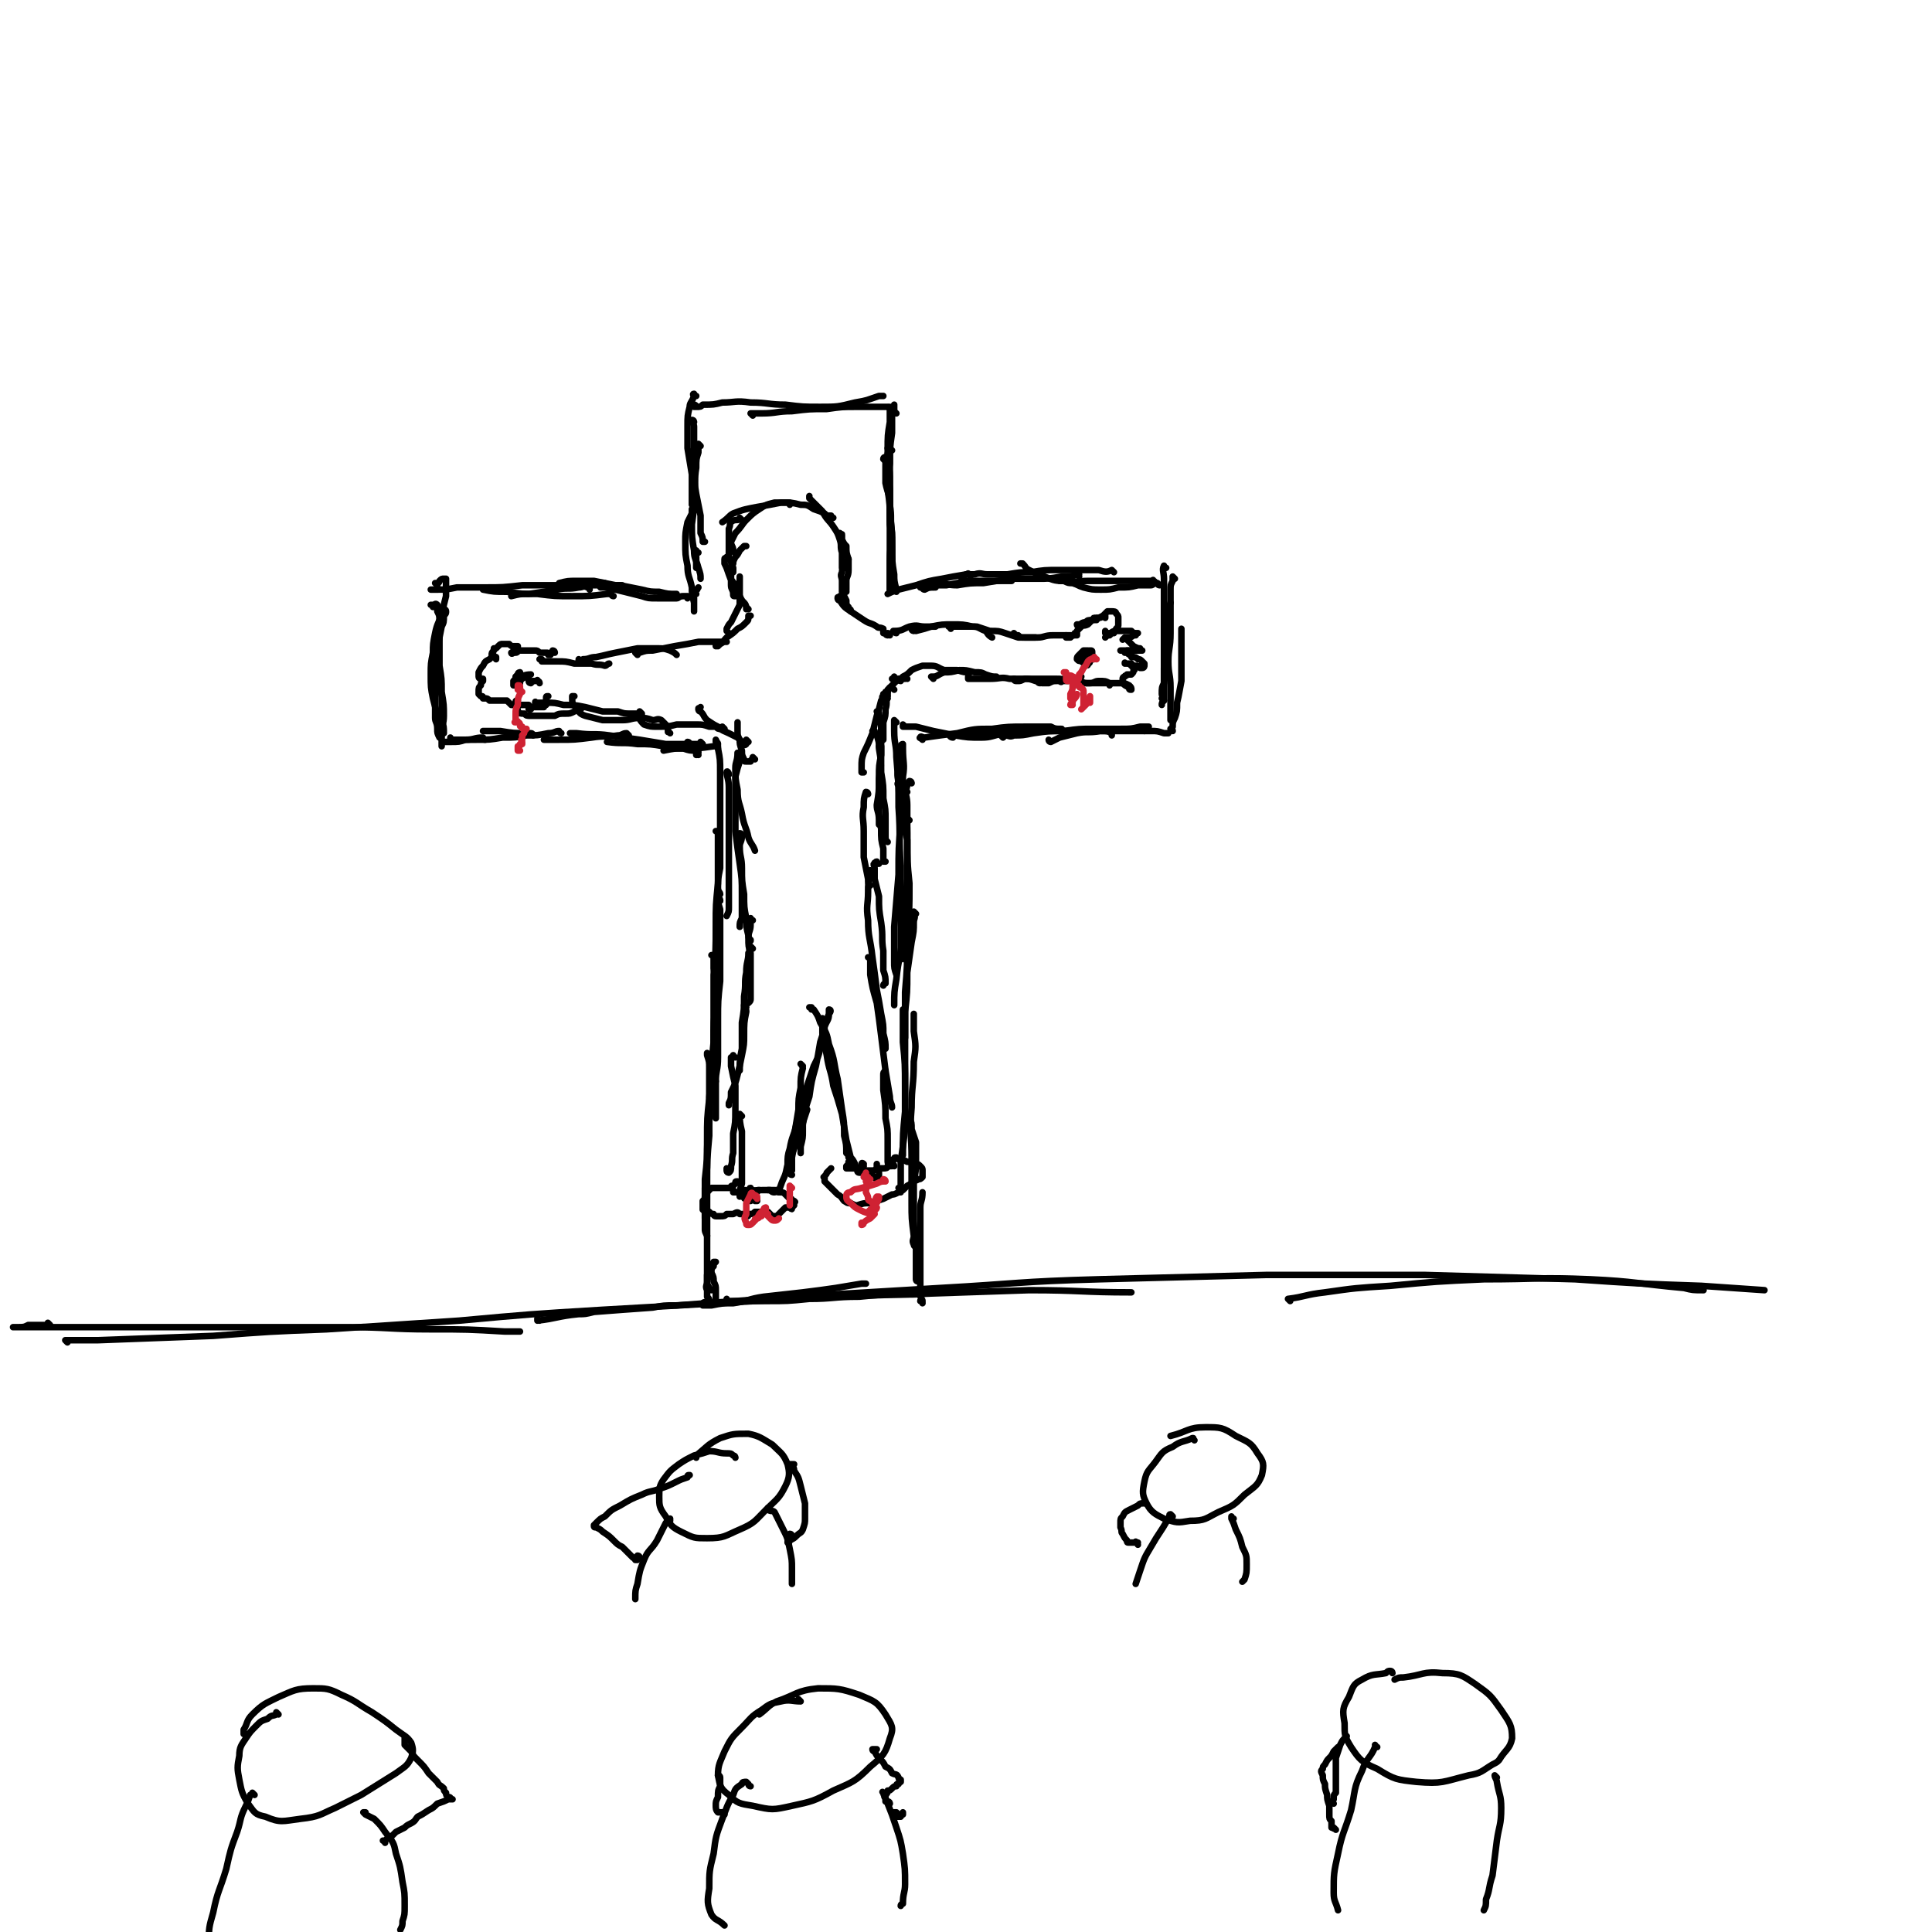 <svg viewBox='0 0 888 888' version='1.1' xmlns='http://www.w3.org/2000/svg' xmlns:xlink='http://www.w3.org/1999/xlink'><g fill='none' stroke='#000000' stroke-width='3' stroke-linecap='round' stroke-linejoin='round'><path d='M330,342c0,-1 -1,-1 -1,-1 0,-1 0,-1 0,-1 0,0 0,0 0,0 1,2 1,2 1,4 1,5 1,5 1,11 0,7 0,7 0,15 0,8 0,8 0,16 0,6 0,6 0,13 -1,5 -1,5 -1,9 0,2 1,2 1,3 '/><path d='M335,356c0,-1 -1,-2 -1,-1 0,2 1,3 1,7 0,9 0,9 0,19 0,9 0,9 0,19 0,9 0,9 0,17 0,2 0,2 -1,4 '/><path d='M331,414c0,0 -1,-1 -1,-1 0,2 0,3 0,5 1,11 0,11 0,22 0,8 0,8 0,16 '/><path d='M330,383c0,0 0,-1 -1,-1 0,0 1,0 1,0 0,5 0,5 0,9 0,7 0,7 0,15 -1,10 -1,10 -1,19 0,12 0,12 -1,23 0,10 0,10 0,20 0,8 0,8 0,16 0,6 0,6 0,11 0,1 0,1 1,2 '/><path d='M331,414c0,-1 -1,-2 -1,-1 0,1 0,2 1,5 0,7 0,7 0,14 0,10 0,10 0,19 -1,9 -1,9 -1,18 0,9 0,9 0,17 0,6 -1,6 -1,11 0,2 0,2 0,4 0,5 0,5 0,10 0,1 0,1 0,3 '/><path d='M328,440c0,0 0,-1 -1,-1 0,0 1,0 1,0 0,3 0,3 0,6 1,7 1,7 1,15 -1,10 -1,10 -1,19 -1,10 -1,10 -1,20 -1,9 -1,9 -1,18 -1,8 -1,8 -1,16 0,6 0,6 -1,13 0,4 0,4 0,9 0,2 0,2 0,5 '/><path d='M326,485c-1,0 -1,-1 -1,-1 0,0 0,0 0,0 0,0 0,0 0,1 1,3 1,3 1,6 0,7 0,7 0,14 -1,9 -1,9 -1,19 0,9 0,9 -1,18 0,7 0,7 0,13 0,5 0,5 0,10 0,1 0,1 1,3 0,0 0,0 0,0 '/><path d='M328,500c0,0 -1,-1 -1,-1 0,0 0,0 0,0 0,1 0,0 0,1 -1,3 -1,3 -1,6 0,8 0,8 0,16 -1,11 -1,11 -1,22 0,11 0,11 0,22 0,7 0,7 0,15 0,5 0,5 0,9 1,2 1,2 2,3 0,0 0,0 0,0 '/><path d='M424,599c0,-1 0,-1 -1,-1 0,-1 1,0 1,0 0,-1 -1,-1 -1,-3 0,-3 0,-3 0,-6 0,-5 0,-5 0,-10 0,-6 0,-6 0,-11 0,-7 0,-7 0,-13 0,-3 1,-3 1,-7 '/><path d='M422,589c0,0 -1,0 -1,-1 0,-1 0,-1 0,-3 0,-7 0,-7 0,-13 -1,-8 -1,-8 -1,-15 0,-7 0,-7 0,-14 1,-5 1,-5 1,-10 0,-4 0,-4 0,-8 -1,-3 -1,-3 -2,-6 0,-3 0,-3 -1,-5 '/><path d='M421,573c-1,0 -1,-1 -1,-1 -1,-2 0,-2 0,-4 -1,-8 -1,-8 -1,-15 0,-10 0,-10 0,-20 0,-12 -1,-12 0,-24 0,-10 1,-10 1,-21 1,-7 1,-7 0,-14 0,-4 0,-4 0,-8 '/><path d='M421,420c0,0 -1,-1 -1,-1 0,0 0,0 0,1 1,2 0,2 0,4 0,4 0,4 -1,9 -1,7 -1,7 -2,14 0,9 0,9 -1,18 0,11 0,11 0,22 0,12 0,12 0,24 -1,10 -1,10 -1,20 '/><path d='M414,547c0,0 0,-1 -1,-1 0,0 1,1 1,0 0,-5 0,-6 0,-12 1,-7 1,-7 2,-15 0,-10 0,-10 0,-19 0,-11 0,-11 -1,-21 0,-8 0,-8 0,-15 '/><path d='M418,377c0,0 -1,-1 -1,-1 0,0 0,0 0,0 0,0 0,0 -1,0 0,0 -1,-1 -1,-1 0,1 0,1 0,2 1,5 1,5 2,9 0,10 0,10 1,20 0,12 0,13 -1,25 0,13 0,13 -1,25 0,11 0,11 0,21 '/><path d='M419,360c0,0 0,-1 -1,-1 0,0 0,0 0,0 -1,1 -1,1 -1,2 -1,4 -1,4 -1,7 0,7 1,7 1,15 0,10 0,10 0,21 -1,12 -1,13 -2,25 -1,11 -2,11 -3,21 -1,6 -1,6 -1,12 '/><path d='M414,361c-1,0 -1,-1 -1,-1 -1,0 0,1 0,1 0,-4 -1,-4 0,-8 0,-4 0,-4 0,-8 1,-2 1,-3 2,-3 0,0 0,1 0,2 0,7 1,7 0,13 0,11 -1,11 -1,21 -1,12 -1,12 -1,24 -1,12 -1,12 -2,24 0,8 0,8 0,16 0,3 0,3 1,6 '/><path d='M412,332c0,0 -1,-1 -1,-1 0,0 0,0 0,0 0,1 0,1 0,1 0,2 0,2 0,4 0,6 1,6 1,12 1,12 1,12 1,23 1,14 0,14 1,27 0,11 0,11 0,23 0,8 0,8 0,17 0,1 0,1 0,3 '/><path d='M417,364c0,0 -1,-2 -1,-1 0,2 1,3 1,7 0,10 0,10 0,20 0,12 0,12 0,23 -1,10 -1,10 -1,20 0,4 0,4 0,8 '/><path d='M416,334c0,0 -1,-1 -1,-1 0,0 0,0 0,0 0,1 0,1 0,1 0,0 1,0 1,0 3,0 3,0 5,0 4,1 4,1 8,2 5,1 5,1 10,2 6,1 6,1 12,1 5,0 5,-1 11,-2 '/><path d='M424,340c-1,-1 -2,-1 -1,-1 0,-1 1,0 2,0 7,-1 7,-1 15,-2 8,-2 8,-2 16,-2 7,-1 8,-1 15,-1 6,0 6,0 12,0 2,1 2,1 5,1 '/><path d='M438,339c-1,0 -2,-1 -1,-1 0,0 0,0 1,0 3,0 3,0 7,-1 5,0 5,0 11,-1 7,0 7,0 14,0 8,0 8,0 16,0 7,0 7,0 13,0 4,0 4,-1 7,0 3,0 3,0 5,1 0,0 0,1 0,1 '/><path d='M461,339c0,0 0,-1 -1,-1 0,0 1,1 1,1 0,0 0,0 1,-1 2,0 2,1 4,0 4,0 4,0 9,-1 7,-1 7,-1 14,-1 7,-1 7,-1 14,-1 6,0 6,0 12,0 5,0 5,0 9,-1 2,0 2,0 4,0 0,0 0,0 0,0 -1,1 -1,1 -2,2 '/><path d='M483,341c0,0 -1,0 -1,-1 0,0 0,1 1,1 2,-1 2,-1 4,-2 4,-1 4,-1 8,-2 5,-1 5,0 11,-1 6,0 6,0 13,0 5,0 5,0 10,0 3,0 3,0 6,1 1,0 1,0 2,0 0,0 0,0 0,0 '/><path d='M539,336c0,0 -1,-1 -1,-1 0,0 1,0 1,1 0,0 0,0 0,0 -1,0 -1,0 0,0 0,-1 -1,-1 0,-2 0,-2 0,-2 1,-4 1,-3 1,-3 1,-7 1,-4 1,-5 2,-10 0,-5 0,-5 0,-11 0,-6 0,-6 0,-13 '/><path d='M540,266c0,0 -1,-1 -1,-1 0,0 0,1 0,2 -1,2 -1,2 -1,4 0,4 0,4 0,9 0,5 0,5 0,11 0,7 -1,7 -1,13 0,6 1,6 1,12 0,5 0,5 0,10 0,3 0,3 0,5 '/><path d='M535,322c0,0 -1,-1 -1,-1 0,0 0,0 0,0 1,-1 0,-1 0,-2 0,-3 0,-3 1,-5 0,-4 0,-4 0,-7 1,-5 1,-5 1,-10 0,-6 0,-6 1,-13 0,-4 0,-4 1,-7 '/><path d='M536,261c-1,0 -1,-1 -1,-1 -1,2 0,3 0,6 0,6 0,6 0,12 0,7 0,7 0,13 0,7 0,7 0,13 0,6 0,6 0,11 0,4 0,4 0,7 -1,1 -1,1 -1,2 '/><path d='M533,269c0,0 -1,-1 -1,-1 0,0 1,1 1,1 -1,0 -1,-1 -1,-1 -2,0 -2,1 -3,1 -3,0 -3,0 -6,0 -4,1 -4,1 -9,1 -4,1 -4,1 -8,1 -4,0 -4,0 -8,-1 -3,-1 -2,-1 -5,-2 -2,0 -2,0 -4,-1 -1,0 -1,0 -2,0 0,0 0,0 0,0 '/><path d='M531,268c0,-1 -1,-1 -1,-1 0,-1 0,0 -1,0 -1,0 -1,0 -3,0 -4,0 -4,0 -7,0 -4,0 -4,0 -8,0 -6,0 -6,0 -11,0 -5,0 -5,1 -10,0 -5,0 -5,0 -10,-2 -3,-1 -3,-1 -7,-3 -2,-1 -1,-1 -3,-3 -1,0 -1,0 -1,0 0,0 0,0 0,0 0,0 0,0 0,0 '/><path d='M512,263c0,0 -1,-1 -1,-1 0,0 0,0 0,0 -2,1 -3,1 -6,0 -4,0 -4,0 -8,0 -5,0 -5,0 -10,0 -7,0 -7,0 -13,1 -5,0 -5,0 -11,1 -4,0 -4,0 -9,0 -3,0 -3,-1 -6,0 -2,0 -2,0 -4,0 -1,1 -1,1 -2,1 0,1 0,1 0,1 '/><path d='M496,265c0,0 -1,-1 -1,-1 0,0 1,0 1,0 -4,1 -4,1 -8,1 -6,1 -6,1 -11,1 -6,0 -6,0 -12,0 -7,1 -7,1 -13,2 -6,0 -6,0 -12,1 -5,0 -5,-1 -9,-1 -3,0 -3,0 -6,0 -1,1 -1,1 -2,2 0,0 0,0 0,0 '/><path d='M465,267c0,0 -1,-1 -1,-1 0,0 1,1 1,1 -5,0 -5,0 -10,0 -5,0 -5,0 -10,0 -5,1 -5,1 -10,2 -3,0 -3,0 -7,0 -1,0 -1,0 -3,0 0,0 0,0 0,0 -1,0 -1,0 -1,0 0,1 -1,1 0,1 0,0 0,1 1,1 2,-1 2,-1 5,-1 '/><path d='M446,265c0,-1 0,-1 -1,-1 0,-1 0,0 -1,0 -6,1 -6,1 -11,2 -6,1 -6,1 -12,3 -4,1 -4,1 -8,2 -3,1 -3,1 -5,2 0,0 0,0 0,0 '/><path d='M409,207c0,0 0,0 -1,-1 0,0 1,1 1,1 -1,1 -1,1 -1,2 -1,3 -1,3 -1,5 0,4 0,4 0,8 1,5 2,5 2,10 1,6 0,6 1,13 0,6 -1,6 -1,13 0,4 0,4 0,9 0,2 0,2 0,4 '/><path d='M410,207c0,0 -1,-1 -1,-1 0,0 0,0 0,0 0,1 0,1 0,1 0,3 0,3 0,6 -1,6 -1,6 -1,12 1,7 1,7 1,14 1,7 1,7 1,13 0,6 0,6 0,11 0,3 1,3 1,6 '/><path d='M407,212c0,0 -1,-1 -1,-1 0,-1 1,-1 2,-1 0,0 0,-1 0,0 0,1 0,1 0,2 1,5 1,5 1,10 0,7 0,7 0,14 1,8 1,8 1,15 0,7 0,7 1,13 0,3 0,3 1,7 0,1 0,1 0,1 '/><path d='M412,190c0,0 -1,-1 -1,-1 0,0 0,1 0,1 0,-2 0,-2 0,-4 0,0 0,0 0,0 0,1 0,2 -1,4 0,5 0,5 0,9 -1,7 -1,7 -1,13 0,8 0,8 0,15 0,7 0,7 0,14 1,6 1,6 1,11 0,2 0,2 0,5 '/><path d='M410,188c-1,0 -1,-1 -1,-1 -1,0 0,1 0,1 0,0 0,0 0,0 0,3 0,3 0,6 -1,6 -1,6 -1,13 0,9 0,9 1,18 0,10 0,10 0,20 0,8 0,8 0,16 0,4 0,4 0,9 0,1 0,1 0,2 '/><path d='M320,187c0,0 0,-1 -1,-1 0,0 0,1 0,1 0,0 0,0 1,0 2,0 2,0 3,-1 5,0 5,0 9,-1 6,0 6,-1 13,0 8,0 8,1 16,1 8,1 8,1 16,1 8,0 8,0 16,-2 6,-1 5,-1 11,-3 1,0 1,0 2,0 '/><path d='M346,191c0,0 -1,-1 -1,-1 2,0 3,0 5,0 7,0 7,-1 14,-1 8,-1 8,-1 16,-1 7,-1 7,-1 14,-1 5,0 5,0 10,0 2,0 2,0 4,0 '/><path d='M320,182c-1,0 -1,-1 -1,-1 -1,0 0,1 0,1 -1,3 -2,3 -2,5 -1,4 -1,4 -1,9 0,5 0,5 0,10 1,6 1,6 2,12 0,6 0,6 0,12 0,1 0,1 0,2 '/><path d='M319,194c0,0 0,-1 -1,-1 0,1 1,2 1,3 0,4 0,4 0,8 0,5 -1,5 0,11 0,6 0,6 1,12 1,5 1,5 2,10 0,4 0,4 0,8 1,2 1,2 1,4 0,0 1,0 1,0 '/><path d='M322,205c0,0 -1,-1 -1,-1 0,0 0,0 0,1 0,1 0,1 0,3 -1,3 -1,3 -1,7 -1,6 0,6 -1,12 0,7 0,7 -1,14 0,6 0,6 1,12 0,4 1,4 2,8 1,3 1,3 1,5 '/><path d='M319,235c0,0 -1,-1 -1,-1 0,0 0,1 0,2 -1,2 -1,2 -2,4 -1,5 -1,5 -1,9 0,6 0,6 1,11 0,5 1,5 2,10 0,3 0,3 1,7 0,2 0,2 0,4 0,0 0,0 0,0 0,0 0,-1 0,-2 0,0 0,0 0,0 0,-2 0,-2 0,-4 '/><path d='M321,254c-1,0 -1,-1 -1,-1 -1,1 0,2 0,3 0,2 0,2 0,4 0,1 0,1 0,1 '/><path d='M320,273c0,0 -1,0 -1,-1 0,0 1,0 1,-1 1,0 0,0 1,-1 '/><path d='M316,275c0,-1 0,-1 -1,-1 0,0 1,0 1,0 -1,0 -1,0 -2,0 -2,0 -2,1 -3,1 -2,0 -2,0 -4,0 -2,0 -2,0 -5,0 -4,0 -4,0 -7,-1 -4,-1 -4,-1 -8,-2 -4,-1 -4,-1 -9,-2 -1,0 -1,0 -2,0 '/><path d='M311,274c0,0 -1,-1 -1,-1 0,0 1,0 1,0 -4,0 -4,0 -8,-1 -4,0 -4,0 -8,-1 -5,-1 -5,-1 -10,-2 -1,0 -1,0 -2,0 -5,-1 -5,-1 -10,-2 -4,0 -4,0 -8,0 -4,0 -4,0 -8,1 '/><path d='M287,270c0,0 -1,-1 -1,-1 -2,0 -2,0 -4,0 -5,0 -5,0 -10,0 -5,0 -5,0 -10,0 '/><path d='M282,274c-1,0 -1,-1 -1,-1 -1,0 -1,0 -2,0 -8,1 -8,1 -16,1 -8,0 -8,0 -16,-1 -7,0 -7,0 -14,-1 -6,0 -6,0 -11,-1 '/><path d='M279,269c0,0 -1,-1 -1,-1 0,0 0,0 -1,0 -4,1 -4,0 -9,1 -6,0 -6,0 -13,0 -8,0 -8,0 -15,0 -9,1 -9,1 -17,1 -7,0 -7,0 -13,0 -5,1 -5,1 -9,1 -2,0 -2,0 -3,0 '/><path d='M271,271c0,-1 0,-1 -1,-1 -2,-1 -2,0 -4,0 -5,1 -5,0 -10,1 -6,1 -6,1 -13,2 -4,0 -4,0 -8,1 '/><path d='M321,347c0,0 -1,0 -1,-1 0,0 0,1 0,1 1,0 0,0 1,-1 0,0 0,0 0,0 0,-1 0,-1 -1,-1 -3,0 -3,0 -6,-1 -4,0 -4,0 -9,-1 -6,-1 -6,-1 -12,-1 -7,-1 -7,0 -14,-1 '/><path d='M317,342c0,0 0,-1 -1,-1 0,0 0,1 -1,1 -1,1 -1,1 -3,1 '/><path d='M330,344c0,0 0,-1 -1,-1 -1,0 -1,0 -1,0 -7,1 -7,1 -14,1 -4,0 -4,0 -9,1 '/><path d='M323,342c0,0 0,0 -1,-1 0,0 0,1 -1,1 -3,0 -3,0 -6,0 -5,0 -5,0 -9,0 -6,-1 -6,-1 -12,-2 -7,-1 -7,-1 -14,-2 -7,-1 -7,0 -15,-1 -1,0 -1,0 -3,0 '/><path d='M289,338c0,0 -1,-1 -1,-1 -2,0 -2,1 -4,1 -6,1 -6,0 -12,1 -8,1 -8,1 -15,1 -3,0 -3,0 -7,0 '/><path d='M245,338c0,0 0,-1 -1,-1 0,0 -1,0 -1,0 -7,0 -7,0 -13,-1 -4,0 -4,0 -8,0 '/><path d='M258,337c-1,0 -1,-1 -1,-1 -2,0 -2,1 -5,1 -5,1 -5,1 -10,1 -5,1 -5,1 -11,1 -6,1 -6,1 -12,1 -4,0 -4,0 -8,0 -2,0 -2,0 -4,0 0,0 0,0 0,-1 '/><path d='M223,340c-1,0 -1,-1 -1,-1 -4,0 -4,1 -8,1 -3,1 -3,1 -7,1 -2,0 -2,0 -3,0 '/><path d='M201,269c0,0 -1,-1 -1,-1 0,0 0,0 1,0 1,0 1,-1 1,-1 1,-1 1,-1 2,-1 0,0 1,0 1,0 0,1 0,1 0,2 0,3 0,3 0,6 -1,4 -1,4 -2,8 -1,4 -2,4 -3,9 -1,5 -1,5 -1,9 -1,5 -1,5 -1,10 0,6 0,6 1,11 1,4 1,4 2,7 1,3 1,3 2,5 0,1 0,1 0,2 '/><path d='M199,279c0,0 0,-1 -1,-1 0,0 1,0 1,0 0,0 0,0 0,0 1,0 1,-1 2,0 0,1 0,1 0,3 1,2 1,2 1,5 0,5 0,5 0,9 0,6 0,6 0,11 1,6 1,6 1,12 1,6 1,6 1,11 0,4 -1,4 -1,7 0,3 0,3 0,5 0,1 0,1 0,2 '/><path d='M205,281c0,0 -1,-1 -1,-1 0,0 1,0 1,1 0,1 0,1 -1,2 0,3 0,3 -1,5 -1,5 -1,5 -2,10 0,6 0,6 -1,12 0,5 0,5 0,11 0,4 0,4 0,9 0,2 1,2 1,5 0,2 0,2 1,4 '/><path d='M201,309c0,0 -1,-1 -1,-1 0,0 0,0 1,0 0,1 0,1 1,1 0,2 0,3 0,5 1,5 1,5 1,9 0,4 0,4 0,8 1,3 1,3 1,6 '/><path d='M327,583c0,0 -1,-1 -1,-1 0,0 1,1 1,0 0,0 0,0 0,-1 1,0 1,0 1,0 1,-1 1,-1 1,-1 0,0 -1,0 -1,0 0,1 0,1 0,2 -1,1 -1,1 -1,3 1,2 1,2 1,4 1,2 1,2 1,4 0,1 0,1 0,3 0,1 0,1 0,2 0,1 -1,1 -1,1 0,0 0,0 0,0 0,0 0,0 0,0 '/><path d='M326,587c-1,0 -1,-1 -1,-1 0,0 0,0 0,0 0,2 0,2 0,3 0,2 -1,2 0,4 0,1 0,1 0,3 1,1 1,1 1,2 0,0 0,0 0,0 0,1 0,0 0,0 -1,0 -1,0 -1,0 -1,1 -1,0 -2,1 0,0 0,0 0,0 0,0 0,0 0,0 0,0 0,0 0,1 0,0 0,0 0,0 2,0 2,0 4,0 5,-1 5,-1 10,-1 7,-1 7,-2 14,-3 9,-1 9,-1 18,-2 8,-1 8,-1 15,-2 6,-1 6,-1 12,-2 1,0 1,0 2,0 '/><path d='M335,598c0,0 -1,0 -1,-1 0,0 0,1 1,1 1,0 1,0 3,0 7,0 7,0 14,0 10,0 10,0 20,-1 11,0 11,-1 23,-1 10,-1 10,-1 20,-1 7,0 7,0 15,-1 1,0 1,0 3,0 '/><path d='M23,609c0,0 0,0 -1,-1 0,0 0,1 0,1 -2,0 -2,0 -4,0 -2,0 -2,0 -5,0 -2,1 -2,1 -5,1 -1,0 -2,0 -2,0 0,0 1,0 3,0 8,0 8,0 15,0 22,0 22,0 44,0 25,0 25,0 50,0 20,0 20,0 41,0 20,0 20,1 39,1 17,0 17,0 34,1 3,0 3,0 7,0 '/><path d='M31,617c0,0 -1,-1 -1,-1 0,0 0,0 1,0 6,0 7,0 14,0 26,-1 26,-1 53,-2 26,-2 26,-2 52,-3 30,-2 30,-2 61,-4 33,-3 33,-3 66,-5 35,-2 35,-2 70,-4 33,-2 33,-2 67,-3 29,-1 29,-1 59,-2 24,0 24,1 47,1 '/><path d='M248,607c0,0 -1,-1 -1,-1 0,0 0,1 0,1 9,-1 9,-2 19,-3 3,0 3,0 7,-1 13,-1 13,-1 27,-2 5,-1 5,-1 11,-1 27,-2 27,-2 54,-4 33,-2 33,-2 67,-4 36,-2 36,-3 73,-4 38,-1 38,-1 77,-2 36,0 36,0 73,0 35,1 35,1 69,2 29,2 29,2 58,3 14,1 14,1 29,2 '/><path d='M593,598c0,0 -1,-1 -1,-1 0,0 0,0 0,0 8,-1 8,-2 17,-3 14,-2 14,-2 30,-3 21,-2 21,-2 43,-3 25,0 25,-1 49,0 21,1 21,2 43,4 4,1 4,1 9,1 '/><path d='M117,825c0,0 -1,-1 -1,-1 0,0 0,1 -1,1 -1,3 -1,3 -2,5 -3,6 -2,6 -4,12 -3,8 -3,8 -5,17 -3,10 -4,10 -6,20 -2,7 -2,7 -2,14 0,4 1,4 3,7 '/><path d='M168,834c0,0 -1,-1 -1,-1 0,0 0,0 1,0 0,1 0,1 0,1 2,1 2,1 4,2 3,3 3,3 5,6 4,5 4,5 5,10 2,6 2,6 3,13 1,5 1,5 1,11 0,4 0,4 -1,7 0,2 0,2 -1,4 '/><path d='M128,788c0,0 -1,-1 -1,-1 0,0 0,1 0,1 -2,1 -2,0 -4,2 -3,1 -3,1 -5,3 -3,3 -3,3 -5,6 -2,3 -3,4 -3,8 -1,5 -1,6 0,11 1,5 1,6 4,11 3,4 3,5 8,6 7,3 8,2 16,1 9,-1 9,-2 16,-5 6,-3 6,-3 12,-6 8,-5 8,-5 16,-10 4,-3 5,-3 7,-7 1,-3 1,-4 0,-7 -2,-3 -3,-3 -7,-6 -5,-4 -5,-4 -11,-8 -7,-4 -7,-5 -14,-8 -6,-3 -7,-3 -13,-3 -8,0 -9,1 -16,4 -6,3 -7,3 -12,8 -3,3 -2,4 -4,7 0,1 0,1 0,2 '/><path d='M345,821c-1,0 -1,-1 -1,-1 0,0 0,0 0,0 0,0 -1,-1 -1,-1 -1,0 -2,0 -2,1 -3,2 -3,2 -4,5 -3,5 -3,6 -5,11 -3,8 -3,8 -4,16 -2,8 -2,8 -2,16 -1,6 -1,7 1,12 2,3 3,2 6,5 '/><path d='M407,825c-1,-1 -2,-2 -1,-1 0,1 1,2 2,5 2,5 2,5 4,11 2,6 2,6 3,12 1,7 1,7 1,14 0,4 -1,4 -1,9 0,0 -1,0 -1,1 '/><path d='M368,782c0,0 -1,-1 -1,-1 0,0 1,1 1,1 -4,0 -5,-1 -9,0 -5,1 -5,1 -9,4 -5,3 -5,4 -9,8 -5,5 -5,5 -8,11 -2,5 -3,6 -3,11 1,5 1,6 5,9 4,4 5,4 11,5 9,2 9,2 18,0 9,-2 10,-2 19,-7 9,-4 10,-4 17,-11 6,-5 7,-6 9,-13 2,-5 1,-6 -2,-11 -4,-6 -5,-6 -12,-9 -9,-3 -10,-3 -19,-3 -10,1 -10,3 -19,6 -4,2 -4,3 -8,6 '/><path d='M633,803c0,0 -1,0 -1,-1 0,0 1,1 0,1 -2,5 -4,5 -6,11 -4,8 -3,9 -5,18 -3,10 -4,10 -6,20 -2,9 -2,9 -2,18 0,4 1,4 2,8 '/><path d='M688,817c0,0 -1,-1 -1,-1 0,1 1,2 1,3 1,6 2,6 2,12 0,8 -1,8 -2,15 -1,8 -1,8 -2,16 -2,6 -1,6 -3,11 0,3 0,3 -1,5 '/><path d='M640,769c0,0 0,-1 -1,-1 -1,0 -1,0 -2,1 -5,1 -6,0 -11,3 -4,2 -4,3 -6,8 -3,5 -3,6 -2,12 0,6 0,6 3,11 4,6 5,7 12,10 8,5 9,5 18,6 12,1 12,0 24,-3 6,-1 6,-2 11,-5 2,-1 2,-1 3,-2 3,-5 5,-5 6,-10 0,-6 -1,-7 -5,-13 -5,-7 -5,-7 -12,-12 -6,-4 -7,-5 -15,-5 -9,-1 -9,1 -18,2 -2,0 -2,0 -4,1 '/><path d='M308,699c0,0 -1,-1 -1,-1 0,0 1,1 1,1 0,0 0,-1 0,-1 -1,0 -1,1 -2,2 -2,4 -2,4 -4,8 -3,5 -4,4 -6,9 -2,5 -2,5 -3,11 -1,3 -1,3 -1,7 '/><path d='M354,694c0,0 -1,-1 -1,-1 0,0 0,1 0,1 2,1 2,0 3,1 2,4 2,4 4,8 2,4 2,4 3,9 1,5 1,5 1,9 0,3 0,3 0,6 0,0 0,0 0,1 '/><path d='M338,670c0,0 0,-1 -1,-1 -1,-1 -1,-1 -3,-1 -4,0 -4,-1 -8,-1 -3,1 -3,1 -7,2 -4,2 -4,2 -7,4 -4,3 -4,3 -7,7 -2,3 -2,4 -2,8 0,4 0,5 3,9 2,4 3,5 7,7 6,3 6,3 12,3 8,0 8,-1 15,-4 7,-3 7,-4 12,-9 5,-5 6,-5 9,-11 2,-4 2,-6 1,-10 -2,-5 -3,-5 -7,-9 -5,-3 -6,-4 -11,-5 -7,0 -7,0 -13,2 -6,3 -6,4 -11,8 0,1 0,1 0,1 '/><path d='M539,697c0,0 -1,-1 -1,-1 -1,0 0,1 -1,2 -4,7 -4,6 -8,13 -3,5 -3,5 -5,11 -1,3 -1,3 -2,6 '/><path d='M567,698c-1,0 -1,-1 -1,-1 0,0 0,1 0,1 0,0 0,-1 0,0 1,2 1,2 2,5 2,4 2,4 3,8 2,4 2,4 2,8 0,4 0,4 -1,7 0,0 0,0 -1,1 '/><path d='M549,662c0,0 -1,-1 -1,-1 0,0 1,0 0,0 -4,2 -5,1 -9,4 -5,2 -5,3 -8,7 -3,4 -4,4 -5,9 -1,5 -1,6 1,10 2,4 4,5 8,7 6,2 6,2 12,1 7,0 7,-1 13,-4 7,-3 7,-3 12,-8 5,-4 6,-4 8,-9 1,-5 1,-6 -2,-10 -3,-5 -4,-5 -10,-8 -6,-4 -7,-4 -14,-4 -8,0 -8,2 -16,4 '/><path d='M294,716c0,0 0,-1 -1,-1 0,0 0,1 0,2 0,0 0,0 -1,0 0,0 0,-1 -1,-1 -1,-1 -1,-1 -2,-2 -2,-2 -2,-2 -3,-3 -2,-1 -2,-1 -4,-3 -2,-2 -2,-2 -5,-4 -1,-1 -1,-1 -3,-2 -1,0 -1,0 -1,-1 0,0 0,0 1,-1 2,-2 2,-2 4,-3 3,-3 3,-3 7,-5 5,-3 5,-3 10,-5 4,-2 4,-1 9,-3 3,-1 3,-1 7,-3 2,-1 2,-1 5,-2 0,-1 0,-1 1,-1 '/><path d='M364,706c0,0 0,-1 -1,-1 0,0 1,1 1,1 -1,1 -1,1 -1,2 -1,0 -1,0 -1,1 0,0 1,0 1,-1 2,-1 2,-1 3,-2 2,-2 2,-1 3,-3 1,-3 1,-3 1,-5 0,-4 0,-4 0,-7 -1,-4 -1,-4 -2,-8 -1,-4 -1,-4 -3,-7 0,-2 -1,-2 -1,-3 0,0 -1,0 -1,0 1,0 1,0 2,0 '/><path d='M523,710c0,0 0,-1 -1,-1 0,0 1,0 1,0 0,0 -1,0 -1,0 0,0 0,0 0,0 0,0 0,0 0,0 0,0 0,0 0,0 0,-1 0,0 0,0 -1,0 -1,0 -2,0 0,0 -1,0 -1,0 -1,0 -1,0 -1,-1 -1,-1 -1,-1 -2,-3 -1,-1 0,-1 -1,-3 0,-1 0,-1 0,-2 0,-2 0,-2 1,-3 1,-2 1,-2 3,-3 2,-1 2,-1 4,-2 1,-1 1,-1 2,-1 1,0 1,0 1,-1 0,0 0,0 0,0 0,0 0,0 0,0 0,0 0,0 0,1 '/><path d='M614,841c0,0 -1,-1 -1,-1 0,0 0,0 0,0 0,1 0,0 -1,0 0,0 0,0 0,0 0,-2 0,-2 0,-3 -1,-1 -1,-1 -1,-3 0,-2 0,-2 0,-4 -1,-3 -1,-3 -1,-5 -1,-3 -1,-3 -1,-5 -1,-2 -1,-2 -1,-4 -1,-2 -1,-2 0,-3 0,-1 0,-1 1,-2 1,-2 1,-2 2,-3 1,-1 1,-1 2,-3 1,-1 1,-1 1,-1 1,-1 1,-1 1,-1 0,0 0,0 0,0 '/><path d='M613,829c0,0 -1,-1 -1,-1 0,0 0,1 0,0 1,0 0,0 1,-1 0,-2 0,-2 1,-3 0,-2 0,-2 0,-4 0,-3 0,-3 0,-5 0,-3 0,-3 0,-7 1,-3 1,-3 2,-6 1,-2 1,-2 2,-3 1,-1 1,-1 1,-1 0,0 0,0 -1,1 '/><path d='M413,834c0,0 -1,-1 -1,-1 0,0 0,0 0,0 -1,0 -1,0 -1,0 0,0 0,0 0,0 0,0 0,0 1,0 0,1 0,0 0,1 0,0 0,0 0,0 0,0 0,0 0,0 0,1 0,1 0,1 0,0 0,0 0,0 0,0 0,0 0,0 1,0 1,0 1,0 0,0 0,0 1,0 0,0 0,0 0,0 0,0 0,0 0,0 0,-1 0,-1 -1,-1 0,0 0,0 0,0 0,0 1,0 1,0 0,0 0,0 0,0 0,0 0,0 1,0 0,0 0,0 0,0 0,0 0,0 0,0 0,0 0,0 0,-1 0,0 0,0 0,0 0,0 0,0 0,0 0,0 0,0 0,0 '/><path d='M409,829c0,0 0,-1 -1,-1 0,0 0,0 -1,0 0,0 0,0 0,-1 0,-1 -1,-1 0,-1 0,-2 1,-1 1,-3 1,0 1,0 2,-1 1,-1 1,-1 2,-1 0,-1 0,-1 1,-1 0,-1 0,-1 1,-1 0,0 0,0 0,-1 -1,0 -1,-1 -1,-1 -1,-2 -1,-1 -3,-2 -1,-2 -1,-2 -3,-3 -1,-2 -1,-2 -3,-4 -1,-1 -1,-1 -2,-3 0,0 -1,0 -1,-1 0,0 1,0 1,0 1,0 1,0 1,0 '/><path d='M333,834c0,0 -1,-1 -1,-1 0,0 1,0 1,0 -1,0 -2,0 -3,0 -1,-1 -1,-2 -1,-3 0,-2 0,-2 1,-4 0,-3 0,-3 1,-5 0,-2 0,-3 0,-4 0,-1 -1,-1 -1,-1 0,0 0,0 0,0 '/><path d='M177,847c0,-1 0,-1 -1,-1 0,0 1,0 1,0 0,0 0,0 1,-1 1,0 1,0 2,-1 1,-1 1,-1 2,-2 2,-1 2,-1 4,-2 1,-1 1,-1 3,-2 2,-1 2,-2 3,-3 2,-1 2,-1 5,-3 2,-1 2,-1 4,-3 3,-1 3,-1 5,-2 1,0 1,0 2,0 0,0 0,0 0,0 0,0 0,0 0,0 -1,0 -1,0 -1,0 0,-1 0,-1 -1,-1 -1,-1 -1,-1 -1,-2 -1,-1 -1,-1 -1,-2 -2,-2 -2,-1 -3,-3 -2,-2 -2,-2 -4,-4 -2,-3 -2,-3 -5,-6 -2,-2 -2,-2 -3,-4 -2,-2 -2,-2 -3,-3 0,-1 0,-1 0,-2 0,-1 0,-1 0,-1 '/><path d='M412,291c-1,0 -1,-1 -1,-1 -1,0 0,0 0,0 4,0 4,-1 7,-2 4,-1 4,0 7,0 2,0 2,0 5,0 '/><path d='M420,290c0,0 -1,0 -1,-1 0,0 1,1 2,1 4,-1 4,-1 7,-2 5,-1 5,-1 10,-1 4,0 5,0 9,1 3,0 3,1 6,2 1,1 1,2 3,3 '/><path d='M437,289c0,-1 -1,-1 -1,-1 0,0 0,0 0,0 1,0 1,0 2,0 2,0 2,0 4,0 4,0 4,0 7,0 3,1 3,1 6,2 4,0 4,0 7,1 3,1 3,1 6,2 3,0 3,0 6,0 1,0 1,0 2,0 '/><path d='M467,292c0,0 -1,-1 -1,-1 0,0 0,0 0,1 1,0 1,0 2,0 1,1 1,1 3,1 3,0 3,0 6,0 3,0 3,-1 7,-1 3,0 3,0 5,0 2,0 2,0 4,0 0,0 0,0 1,0 1,0 1,0 1,0 '/><path d='M414,313c0,0 -1,-1 -1,-1 0,0 0,1 1,1 0,-1 0,-1 1,-2 2,-1 2,-1 4,-3 2,-1 2,-1 5,-2 2,0 2,0 4,0 3,0 3,1 6,2 3,0 3,0 6,0 3,1 3,1 6,1 '/><path d='M429,312c0,0 -1,-1 -1,-1 0,0 0,0 1,0 2,0 2,-1 5,-2 3,0 3,0 7,-1 3,0 3,0 7,1 3,0 3,0 5,1 3,1 3,1 5,1 '/><path d='M446,312c0,0 -1,-1 -1,-1 0,0 0,0 0,1 0,0 0,0 0,0 2,0 2,0 4,0 3,0 3,0 6,0 5,0 5,-1 9,0 3,0 3,0 7,0 2,0 2,0 5,1 1,0 1,1 2,1 0,0 0,0 0,0 '/><path d='M467,313c0,0 0,-1 -1,-1 0,0 0,1 1,1 0,0 0,0 1,0 1,0 1,0 3,-1 2,0 2,0 5,0 3,0 3,0 5,0 2,0 2,0 4,0 0,0 0,0 1,0 0,0 0,0 0,0 '/><path d='M479,314c0,0 -1,-1 -1,-1 0,0 0,0 1,1 0,0 0,0 0,0 2,0 2,0 3,0 2,-1 2,-1 4,-1 2,-1 2,-1 4,-1 1,0 1,0 3,0 2,0 2,0 3,-1 0,0 0,0 1,0 '/><path d='M488,313c0,0 -1,-1 -1,-1 0,0 0,0 0,1 0,0 0,0 0,0 1,1 1,0 1,0 1,0 1,0 2,0 0,0 0,0 1,0 0,0 0,0 0,-1 '/><path d='M491,293c0,0 -1,-1 -1,-1 0,0 0,1 0,1 1,0 1,0 2,0 0,0 0,0 1,-1 1,0 1,0 1,-1 1,0 1,0 1,0 0,-1 0,-1 0,-1 1,-1 1,-1 2,-2 1,-1 1,0 3,-1 1,-1 1,-1 2,-2 '/><path d='M496,288c0,0 -1,-1 -1,-1 0,0 1,0 1,0 0,1 -1,1 -1,0 0,0 0,0 1,0 1,0 1,-1 3,-1 1,-1 1,-1 3,-1 1,-1 1,-1 3,-1 2,-1 2,-1 3,-1 0,0 0,0 0,1 '/><path d='M504,285c-1,0 -1,-1 -1,-1 -1,0 0,1 0,1 1,0 1,0 1,-1 2,0 2,0 3,-1 1,-1 1,-1 2,-2 1,0 1,0 2,0 1,0 2,0 2,1 1,1 1,1 1,2 0,2 0,2 0,3 0,1 0,1 -1,2 0,1 -1,1 -1,2 -1,0 -1,0 -2,1 -1,0 -1,0 -2,1 0,0 0,0 0,0 '/><path d='M509,291c0,0 -1,0 -1,-1 0,0 0,1 0,1 0,0 0,0 0,0 0,0 0,0 0,0 0,0 1,0 2,0 1,0 1,-1 3,-1 1,0 1,0 3,0 1,0 1,0 3,0 0,0 1,0 1,0 1,1 1,1 2,1 0,0 0,0 1,0 '/><path d='M522,292c0,0 -1,-1 -1,-1 0,0 0,1 0,1 -1,1 -2,1 -3,1 -1,1 -1,0 -2,1 0,0 0,0 0,0 0,0 0,0 0,0 1,-1 1,-1 1,-1 1,1 1,1 2,2 1,1 1,1 2,2 2,1 2,1 3,1 0,1 0,1 1,1 0,0 0,0 0,0 -2,0 -2,0 -3,0 -2,0 -2,0 -4,0 -1,0 -1,0 -3,0 0,0 0,0 0,0 0,0 0,0 1,0 '/><path d='M520,300c-1,-1 -1,-1 -1,-1 -1,0 0,0 -1,0 0,1 0,0 -1,1 0,0 0,0 0,0 0,0 0,0 0,0 1,0 1,0 1,0 1,1 1,1 2,1 0,1 0,0 0,1 2,0 2,0 3,1 1,0 1,0 2,1 1,1 1,1 1,1 0,1 0,1 0,1 0,0 0,1 -1,1 0,0 0,0 -1,0 -1,-1 -1,-1 -2,-1 -1,0 -1,0 -2,-1 -1,0 -1,0 -3,0 0,0 0,0 0,0 0,0 0,-1 0,0 0,0 0,0 1,0 1,0 1,0 2,1 0,0 0,0 1,1 0,0 0,0 0,0 0,1 1,1 0,1 0,1 0,1 -1,2 -1,0 -1,0 -2,0 0,1 -1,0 -1,1 0,0 -1,0 -1,1 0,1 0,1 0,2 1,1 1,1 3,2 0,1 0,1 1,1 0,0 0,0 0,0 0,-1 0,-1 -1,-2 -2,-1 -2,-1 -3,-1 -3,0 -3,0 -6,0 -2,-1 -2,-1 -5,-1 -2,0 -2,1 -4,1 0,0 0,0 -1,0 0,0 0,0 -1,0 0,0 0,0 0,0 '/><path d='M510,315c0,-1 -1,-1 -1,-1 0,0 0,0 0,0 -2,0 -2,0 -4,0 -2,0 -2,0 -5,0 -1,0 -2,0 -3,-1 -1,0 -2,0 -2,0 0,0 0,0 1,-1 '/><path d='M500,302c0,0 0,0 -1,-1 0,0 1,1 1,1 0,0 0,0 0,0 0,0 0,0 0,0 0,0 0,0 1,0 '/><path d='M501,303c0,0 -1,-1 -1,-1 0,0 1,0 1,0 0,0 0,0 0,0 0,0 0,0 -1,0 0,0 0,0 0,0 -1,1 0,1 -1,2 0,0 0,0 0,1 0,0 0,0 0,0 1,1 1,1 1,0 1,0 1,-1 1,-1 1,-1 1,-1 1,-2 0,0 -1,0 -1,0 -1,-1 -1,-1 -2,-1 0,1 0,1 -1,1 0,1 0,1 -1,1 0,0 0,0 0,1 0,0 0,0 0,0 0,0 1,1 1,0 1,0 1,0 1,-1 1,-1 1,-1 1,-1 0,-1 0,-1 0,-1 -1,0 -1,0 -1,0 -1,0 -1,0 -1,1 -1,0 -1,0 -1,1 0,0 0,1 0,1 0,0 0,0 1,0 0,0 0,0 1,0 1,0 1,0 2,-1 1,0 1,-1 1,-1 0,-1 0,-1 0,-2 -1,-1 -1,-1 -2,-1 -1,0 -1,0 -2,0 -1,1 -1,1 -2,2 -1,1 -1,1 -1,2 0,0 0,0 0,0 1,1 1,1 2,0 2,0 2,0 3,0 1,-1 1,-1 2,-2 0,-1 0,-1 0,-1 0,-1 0,-1 -1,-1 -1,0 -1,0 -2,1 -1,0 -1,0 -2,1 -1,1 -1,1 -1,1 0,0 0,0 0,0 1,1 1,0 1,0 1,0 1,0 1,0 1,0 1,0 1,-1 0,0 0,0 0,0 0,0 0,0 0,0 0,-1 0,-1 1,-1 '/><path d='M417,312c-1,0 -1,-1 -1,-1 -1,0 0,1 0,1 -1,0 -1,0 -1,0 -1,0 -1,0 -1,0 -1,0 -1,0 -2,1 -1,1 -1,1 -2,2 -1,1 -1,1 -2,2 0,1 0,1 -1,1 0,1 0,1 -1,1 '/><path d='M412,312c0,0 -1,0 -1,-1 0,0 0,1 0,1 -1,0 -1,0 -1,0 0,0 0,0 0,0 0,0 0,0 0,0 0,0 0,0 0,0 '/><path d='M411,317c0,0 -1,-1 -1,-1 0,0 0,0 0,0 0,0 0,0 -1,0 0,0 0,0 0,0 -1,1 -1,2 -1,3 -1,4 0,4 -1,7 0,3 0,3 -1,6 0,3 0,3 0,5 0,1 0,1 0,2 0,1 0,1 0,1 '/><path d='M408,321c0,0 0,-1 -1,-1 0,0 1,0 1,0 -1,0 -2,0 -2,0 -1,0 0,1 -1,2 -1,4 -1,4 -2,7 -1,4 -1,4 -2,8 -2,5 -2,5 -4,9 -1,3 -1,3 -1,7 0,1 0,1 0,2 0,0 0,0 1,0 '/><path d='M404,328c0,0 0,-1 -1,-1 0,0 1,0 1,1 0,1 0,1 1,2 0,3 0,3 0,6 0,5 0,5 0,10 0,6 0,6 -1,12 0,6 0,6 -1,12 0,3 1,3 1,7 0,1 0,1 0,2 '/><path d='M402,337c0,0 -1,-1 -1,-1 0,0 1,0 1,0 0,1 0,1 1,2 1,3 1,3 1,6 1,6 1,6 1,11 1,6 1,6 1,12 1,5 1,5 1,10 0,4 0,4 0,7 0,2 0,2 1,3 '/><path d='M405,344c0,0 -1,-1 -1,-1 0,0 1,0 1,0 0,0 0,0 0,0 0,2 0,2 0,4 -1,5 -1,5 -1,10 0,6 0,6 0,13 0,5 0,5 1,11 0,5 0,5 1,9 0,3 0,3 0,6 0,0 0,0 1,0 '/><path d='M399,365c0,0 0,-1 -1,-1 -1,3 -1,3 -1,7 -1,5 0,5 0,11 0,6 0,6 0,12 1,5 1,5 2,10 0,2 0,2 1,3 '/><path d='M340,347c0,0 -1,-1 -1,-1 0,0 0,0 0,0 0,4 -1,4 -1,7 0,5 0,5 1,10 0,6 1,6 2,11 1,6 2,6 3,11 1,3 2,3 3,6 '/><path d='M341,348c0,0 -1,-1 -1,-1 0,0 1,0 1,1 0,1 -1,1 -1,2 -1,3 -1,3 -2,7 0,4 0,4 0,8 0,2 0,2 0,4 0,7 0,7 0,13 1,8 1,8 2,15 1,7 1,7 1,14 0,5 0,6 0,11 -1,2 -1,2 -1,4 0,0 0,0 0,0 '/><path d='M341,384c0,0 0,-1 -1,-1 0,0 1,0 1,1 0,3 -1,3 -1,5 0,5 1,5 1,10 0,6 0,6 1,12 0,6 0,6 1,11 0,4 0,4 1,8 0,1 0,1 1,2 0,1 0,0 0,0 '/><path d='M346,423c-1,0 -1,-1 -1,-1 -1,1 0,1 0,3 0,3 -1,3 -1,6 0,4 0,4 1,7 0,4 0,4 0,7 0,4 0,4 0,8 0,3 0,3 0,6 0,1 0,1 -1,2 '/><path d='M346,436c0,0 -1,-1 -1,-1 -1,1 0,2 -1,3 0,4 -1,4 -1,9 -1,5 0,5 -1,11 0,6 0,6 -1,12 0,6 0,6 0,12 -1,5 -1,5 -1,10 '/><path d='M343,463c0,-1 -1,-2 -1,-1 0,1 1,1 1,3 -1,5 -1,5 -1,11 0,4 0,4 -1,9 -1,5 -1,5 -2,9 -1,4 -1,4 -3,8 0,3 0,3 -1,5 0,1 0,1 0,1 '/><path d='M404,397c-1,0 -1,0 -1,-1 -1,0 0,1 -1,1 0,0 0,-1 0,0 -1,0 0,1 0,2 0,2 0,2 0,5 1,4 1,4 2,8 0,6 0,6 1,12 1,7 0,7 1,13 0,5 0,5 0,9 1,3 1,3 1,6 0,0 -1,0 -1,1 0,0 0,0 0,0 '/><path d='M401,401c0,0 -1,0 -1,-1 0,0 0,1 0,1 0,1 0,1 0,2 -1,3 -1,3 -1,7 0,6 -1,6 0,13 0,8 1,8 2,17 1,7 1,7 2,15 1,5 1,5 2,11 1,5 1,5 1,9 1,4 1,4 1,7 '/><path d='M400,441c0,0 0,-1 -1,-1 0,0 1,0 1,1 0,0 0,0 0,0 0,4 0,4 0,7 1,6 1,6 3,13 1,7 1,7 2,15 1,8 1,8 2,16 1,6 1,6 2,12 0,3 1,3 1,5 0,0 0,0 0,0 '/><path d='M338,486c0,0 -1,0 -1,-1 0,0 0,1 0,1 0,0 -1,0 -1,0 0,2 0,2 0,4 1,5 1,5 2,9 0,6 0,6 0,11 0,6 0,6 -1,11 0,1 0,1 0,2 0,4 0,4 0,7 -1,3 0,3 -1,6 0,2 0,2 -1,3 0,0 -1,0 -1,-1 0,0 0,0 0,-1 '/><path d='M341,513c0,0 -1,-1 -1,-1 0,3 0,4 1,8 0,4 0,4 0,8 0,4 0,4 0,8 0,4 0,4 0,8 -1,3 -1,3 -1,5 0,1 0,1 0,1 '/><path d='M338,548c0,0 0,0 -1,-1 0,0 0,1 0,1 0,0 0,0 0,0 1,0 1,0 2,0 3,0 3,0 5,0 3,-1 3,-1 7,-1 2,0 2,0 5,0 1,0 1,0 2,1 0,0 0,0 0,0 1,0 0,0 0,0 '/><path d='M358,548c0,0 0,0 -1,-1 0,0 1,0 1,0 1,-2 1,-3 2,-5 2,-4 1,-5 3,-9 2,-5 2,-5 4,-11 2,-6 2,-6 4,-12 '/><path d='M369,490c0,0 -1,-1 -1,-1 0,0 1,1 1,2 -1,4 -1,4 -1,9 -1,5 -1,5 -1,10 -1,6 -1,6 -2,12 0,5 0,5 -1,10 0,3 0,3 0,6 '/><path d='M364,540c-1,0 -1,-1 -1,-1 -1,0 -1,0 -1,-1 0,-1 0,-1 0,-3 0,-3 0,-4 1,-7 1,-6 2,-6 3,-11 2,-8 2,-8 4,-15 2,-6 2,-6 4,-12 2,-4 2,-4 3,-8 1,-3 1,-3 1,-6 1,-2 1,-2 1,-5 1,-2 1,-2 2,-5 0,-1 0,-2 0,-2 1,0 1,1 0,2 0,3 -1,3 -2,6 -1,4 -1,4 -2,7 -1,6 -1,6 -2,11 -2,7 -2,7 -3,14 -2,6 -2,6 -3,13 0,1 0,1 0,3 0,3 0,3 -1,7 0,2 0,2 0,3 '/><path d='M373,464c0,0 0,-1 -1,-1 0,0 1,0 1,0 0,1 0,1 1,1 2,3 2,3 3,6 3,5 3,5 4,10 3,8 2,8 4,16 1,7 1,7 2,14 1,6 1,6 1,12 1,4 1,4 1,8 1,1 1,1 1,2 '/><path d='M379,469c0,0 -1,0 -1,-1 0,0 1,1 1,1 0,0 -1,0 -1,1 0,2 0,2 0,5 1,5 1,5 2,10 1,7 2,7 3,14 2,6 2,6 4,13 1,6 1,6 2,12 1,4 1,4 2,8 1,1 1,1 2,3 0,0 0,0 0,0 '/><path d='M391,535c0,0 -1,-1 -1,-1 0,0 1,0 0,0 0,1 0,1 -1,2 0,0 0,0 0,1 1,0 1,0 1,0 1,0 2,0 3,0 1,0 1,1 3,1 2,0 2,0 4,0 2,0 2,0 3,-1 2,0 2,0 3,0 1,0 2,0 2,-1 1,-1 0,-1 0,-2 0,-2 0,-2 0,-4 0,-3 0,-3 0,-6 0,-5 0,-5 -1,-10 0,-6 0,-6 -1,-13 0,-4 0,-4 0,-7 0,-1 0,-1 1,-2 '/><path d='M340,544c0,0 -1,-1 -1,-1 -1,0 -1,0 -1,1 0,0 0,0 -1,1 -1,0 -1,0 -1,1 -1,0 -1,0 -3,0 -1,0 -1,0 -3,0 0,0 0,0 0,0 -2,0 -2,0 -3,0 -1,1 -1,1 -2,2 0,1 0,1 -1,2 0,1 0,1 -1,2 0,1 0,1 0,2 0,1 0,1 0,1 0,0 0,0 0,1 0,0 0,0 0,0 1,1 1,0 1,1 1,0 1,0 2,0 1,1 1,1 2,1 0,0 0,1 1,1 1,0 1,0 2,0 2,0 2,0 3,-1 2,0 2,0 3,0 2,-1 2,-1 3,0 1,0 1,0 2,0 1,0 0,1 1,1 1,0 1,0 1,-1 2,0 2,0 3,-1 2,0 2,0 3,0 2,0 2,0 3,0 1,1 1,1 2,2 0,0 0,0 1,0 0,0 0,0 1,0 1,-1 1,-1 2,-2 1,-1 1,-1 2,-2 1,0 1,0 1,0 1,0 1,0 1,0 0,0 0,0 0,0 1,1 1,1 1,0 0,0 0,0 1,-1 0,-1 0,-1 0,-1 0,-1 0,-1 0,-1 0,0 0,0 0,0 1,1 0,0 0,0 0,0 0,0 -1,0 0,-1 0,-1 -1,-1 -1,-1 -1,-1 -2,-2 -1,-1 -1,-1 -3,-1 -1,-1 -1,0 -2,0 -1,0 -1,0 -2,-1 -1,0 -1,0 -1,0 '/><path d='M346,547c-1,0 -1,-1 -1,-1 -1,0 0,1 0,1 0,0 0,0 -1,0 0,0 0,0 0,0 0,0 0,0 0,0 1,1 1,1 1,1 1,1 1,1 1,3 1,0 1,0 1,1 0,0 1,0 1,0 0,0 0,-1 0,-1 -1,-1 -1,-1 -1,-2 -1,0 -1,0 -1,0 -1,0 -1,1 -1,2 0,0 -1,0 -1,1 0,0 0,0 1,0 0,0 0,0 0,0 0,-2 0,-2 0,-3 0,-1 0,-1 -1,-1 -1,-1 -1,-1 -2,-1 0,1 0,1 0,2 -1,0 -1,1 0,1 0,1 0,1 1,1 1,-1 2,-1 3,-1 1,-1 1,-1 2,-2 0,-1 0,-1 1,-1 '/><path d='M411,536c0,0 0,-1 -1,-1 0,0 0,0 0,1 -1,0 -1,0 -1,0 -1,0 -1,0 -1,0 1,-1 1,-1 1,-2 1,-1 1,-1 2,-1 0,-1 0,-1 1,-1 1,1 1,1 2,1 1,0 1,0 3,1 1,0 1,0 3,1 2,0 2,0 3,1 1,1 1,1 1,2 0,1 0,1 0,1 0,1 0,2 0,2 -1,1 -1,1 -2,1 -1,1 -1,0 -2,1 -1,1 -1,1 -3,2 -1,1 -1,1 -2,2 0,0 -1,0 -1,1 -1,0 -1,0 -1,0 -2,1 -2,1 -3,1 -2,1 -2,1 -4,2 -3,1 -3,1 -6,2 -3,0 -3,0 -6,1 -1,0 -1,0 -3,-1 -2,0 -1,0 -3,-1 -1,-1 -1,-2 -3,-3 -1,-1 -1,-1 -2,-2 -1,-1 -1,-1 -2,-2 -1,-1 -1,-1 -2,-2 0,-1 0,-1 0,-2 0,0 -1,0 0,0 0,-1 1,-1 1,-2 1,-1 1,-1 2,-2 '/><path d='M397,536c0,-1 -1,-1 -1,-1 0,-1 1,0 1,0 -1,1 -2,1 -3,3 0,0 0,1 1,1 1,0 1,0 3,0 1,0 1,0 2,0 0,0 0,1 1,1 0,0 0,0 0,0 0,0 0,0 0,0 0,1 0,1 1,1 0,1 1,1 1,0 1,0 1,0 1,-1 0,-2 0,-2 -1,-4 0,0 0,0 0,-1 '/><path d='M347,349c0,0 -1,-1 -1,-1 0,0 0,0 0,1 0,0 -1,0 -1,1 -1,0 -1,0 -2,0 -1,0 -1,0 -1,-1 -1,-2 -1,-2 -1,-4 -1,-3 -1,-3 -1,-5 -1,-2 -1,-2 -1,-4 0,-2 0,-2 0,-4 0,0 0,0 0,0 '/><path d='M344,341c0,0 -1,-1 -1,-1 0,0 0,1 0,1 0,1 0,1 0,1 -1,1 -1,0 -1,0 -1,-1 -1,-1 -3,-3 -2,-1 -2,-1 -4,-2 -2,-1 -3,-1 -5,-3 -2,-1 -2,-1 -5,-3 -2,-2 -1,-2 -3,-4 -1,0 -1,-1 -1,-1 0,-1 0,0 1,-1 '/><path d='M333,335c0,0 -1,-1 -1,-1 0,0 0,1 -1,1 -1,0 -1,0 -2,-1 -2,0 -2,0 -3,0 -3,-1 -3,-1 -6,-1 -4,0 -4,0 -9,0 -4,1 -4,1 -9,1 -3,0 -3,0 -6,-1 -1,-1 -2,-2 -2,-3 0,-1 1,-1 1,-1 '/><path d='M308,337c0,0 -1,-1 -1,-1 0,0 0,1 0,0 0,-1 0,-2 -1,-3 -1,-1 -1,-1 -2,-2 -2,-1 -2,0 -4,0 -3,-1 -3,-1 -6,-1 -4,0 -4,1 -8,1 -4,0 -4,0 -9,0 -4,-1 -4,-1 -8,-2 -3,-1 -3,-2 -4,-4 -2,-1 -2,-2 -2,-4 0,0 0,0 0,-1 0,0 1,0 1,0 '/><path d='M295,328c0,0 -1,-1 -1,-1 0,0 1,1 1,1 -2,0 -3,0 -5,0 -3,0 -3,0 -6,-1 -3,0 -3,0 -7,0 -4,-1 -4,-1 -8,-2 -5,-1 -5,-1 -10,-1 -4,-1 -4,-1 -8,-1 -2,0 -2,0 -4,0 0,0 0,0 0,0 -1,0 -1,-1 -1,0 0,0 0,0 0,1 '/><path d='M267,326c0,0 -1,-1 -1,-1 0,0 1,0 0,0 0,1 -1,1 -2,2 -2,1 -2,1 -4,1 -3,0 -3,0 -5,1 -3,0 -3,0 -6,0 -2,0 -2,0 -5,0 -2,0 -2,0 -3,-1 -2,0 -2,0 -3,-1 0,-1 0,-1 -1,-3 0,0 0,-1 0,-1 0,-1 0,-1 1,-1 '/><path d='M249,304c0,-1 0,-1 -1,-1 0,0 1,0 1,0 0,1 0,1 0,1 0,0 1,0 1,0 1,0 1,0 1,0 3,0 3,0 5,0 4,0 4,0 8,1 4,0 4,0 8,0 3,1 3,0 6,1 1,0 1,-1 2,-1 '/><path d='M267,304c0,0 -1,-1 -1,-1 0,0 0,1 0,1 1,0 1,0 2,-1 3,0 3,-1 6,-1 5,-1 4,-1 9,-2 5,-1 5,-1 10,-2 4,0 4,0 9,0 3,0 3,0 6,1 2,1 2,1 3,2 '/><path d='M293,301c-1,-1 -1,-1 -1,-1 0,-1 0,0 0,0 1,0 1,0 2,0 3,-1 3,-1 6,-1 5,-1 5,-1 10,-2 6,-1 6,-1 11,-2 4,0 4,0 8,0 2,0 2,0 4,0 0,0 0,0 1,0 '/><path d='M330,297c0,0 -1,-1 -1,-1 0,0 0,1 0,1 1,0 1,0 2,-1 2,-1 1,-1 3,-3 3,-2 3,-2 5,-4 2,-1 2,-1 4,-3 1,-1 1,-1 1,-3 1,0 0,0 1,0 '/><path d='M335,291c0,0 -1,-1 -1,-1 0,0 0,0 0,0 0,0 0,-1 0,-1 1,-2 1,-2 2,-3 1,-2 1,-2 2,-4 1,-2 1,-2 2,-4 0,-3 0,-3 0,-5 0,-2 0,-2 0,-5 0,-1 0,-1 0,-2 0,-1 0,-1 0,-1 '/><path d='M344,280c0,0 -1,-1 -1,-1 0,0 0,1 0,1 0,-1 0,-2 -1,-3 -1,-1 -1,-1 -2,-3 -1,-2 -1,-2 -2,-5 -2,-3 -2,-2 -3,-5 -1,-3 -1,-3 -2,-5 0,-1 0,-1 0,-2 0,-1 1,0 1,-1 '/><path d='M338,274c-1,0 -1,0 -1,-1 0,0 0,0 0,0 0,-2 -1,-2 -1,-4 0,-3 0,-3 0,-5 0,-3 0,-3 1,-5 0,-1 0,-1 1,-3 1,-1 1,-1 2,-3 1,-1 1,-1 2,-2 1,0 1,0 1,0 '/><path d='M409,292c0,0 0,-1 -1,-1 0,0 0,1 0,1 0,0 -1,0 -1,-1 -1,0 -1,0 -1,0 0,-1 0,-1 0,-2 -2,-1 -2,0 -3,-1 -3,-2 -3,-1 -6,-3 -3,-2 -3,-2 -6,-4 -3,-2 -3,-2 -5,-5 -1,0 -1,-1 -1,-1 0,-1 0,0 1,-1 0,0 0,0 0,0 '/><path d='M391,281c0,-1 0,-1 -1,-1 0,-1 0,-1 0,-1 -1,-1 -1,-1 -1,-3 -1,-2 -1,-2 -2,-4 0,-2 0,-2 0,-5 0,-2 -1,-2 0,-4 0,-2 1,-2 1,-4 1,-1 1,-1 2,-2 '/><path d='M389,272c0,-1 0,-1 -1,-1 0,-1 1,0 1,0 0,-2 0,-2 0,-4 0,-2 1,-2 1,-5 0,-2 0,-2 0,-5 -1,-3 -1,-3 -1,-6 -1,-1 -1,-1 -2,-3 0,-1 0,-1 0,-2 0,-1 0,0 -1,-1 '/><path d='M388,261c0,0 -1,0 -1,-1 0,0 0,1 0,1 0,0 0,0 0,0 0,-1 0,-1 0,-3 0,-2 0,-2 0,-4 -1,-3 0,-3 -1,-6 -1,-3 -1,-3 -3,-6 -2,-3 -3,-3 -5,-7 -2,-2 -2,-2 -4,-4 -1,-1 -1,-1 -2,-2 0,0 0,0 0,-1 '/><path d='M383,238c-1,0 -1,-1 -1,-1 -1,0 0,0 -1,0 -1,0 -1,0 -2,-1 -2,-1 -2,-1 -5,-2 -3,-2 -3,-2 -6,-2 -4,-1 -4,-1 -9,-1 -5,1 -5,1 -11,2 -5,1 -6,1 -11,3 -2,1 -2,2 -5,4 0,0 0,0 0,0 '/><path d='M363,232c0,-1 -1,-1 -1,-1 0,0 1,0 1,0 -1,0 -2,0 -3,0 -2,0 -2,0 -4,0 -4,1 -4,1 -7,3 -3,2 -3,2 -6,5 -2,2 -2,3 -5,6 -1,2 -1,2 -2,4 0,2 1,2 1,4 0,1 1,1 1,1 '/><path d='M341,239c0,0 -1,-1 -1,-1 0,0 0,1 -1,1 -1,0 -2,0 -3,1 -1,1 0,1 -1,3 0,3 0,3 0,6 0,3 0,4 0,7 1,3 1,2 2,5 0,1 0,1 0,2 '/><path d='M255,300c0,0 0,-1 -1,-1 0,0 1,0 1,1 0,0 -1,0 -1,0 0,0 0,0 -1,0 0,1 0,1 0,1 0,0 0,0 0,0 -1,0 -1,0 -1,0 0,-1 0,-1 -1,-1 -1,0 -1,0 -1,0 -1,0 -1,0 -2,0 -1,-1 -1,-1 -2,-1 0,0 0,0 -1,0 -1,0 -1,0 -2,0 -1,0 -1,0 -2,0 -1,0 -1,0 -2,0 -1,0 -1,1 -2,1 -1,0 -1,0 -1,0 -1,1 -1,0 -1,0 0,0 0,0 0,0 0,0 0,0 0,0 1,0 1,0 1,0 0,-1 0,-1 0,-1 0,0 0,0 1,-1 0,0 0,0 1,0 0,0 0,0 0,-1 0,0 0,0 0,0 -1,0 -1,0 -2,0 -1,0 -1,0 -2,-1 -1,0 -1,0 -1,0 -1,0 -1,0 -2,0 -1,0 -1,0 -2,1 0,0 0,0 -1,1 0,0 -1,0 -1,0 0,1 0,1 0,1 -1,1 -1,1 -1,2 1,0 1,0 1,1 1,0 1,0 1,0 0,0 0,0 0,1 0,0 0,0 0,0 0,-1 0,-1 -1,-1 0,0 0,0 -1,0 -1,1 -1,1 -1,1 -2,1 -2,1 -3,3 -1,1 -1,1 -2,3 0,1 0,1 0,1 0,1 0,1 0,1 0,1 1,1 1,1 0,0 0,0 1,0 0,0 0,0 0,0 0,0 0,0 0,0 0,0 0,0 0,0 0,0 0,0 0,1 -1,1 -1,1 -1,2 -1,1 -1,1 -1,3 0,0 0,1 0,1 1,1 1,1 1,1 1,0 1,0 1,1 0,0 0,0 1,0 0,0 0,0 0,0 0,0 0,0 0,0 1,0 1,0 2,1 0,0 0,0 1,0 1,0 1,0 2,0 1,0 1,0 3,0 1,0 1,0 2,0 1,1 1,1 2,2 1,0 1,0 2,0 2,0 2,0 3,0 1,0 1,0 2,0 0,0 0,0 1,0 0,0 0,0 0,1 0,0 0,0 0,1 0,0 0,0 1,0 0,0 0,0 0,0 0,-1 0,-1 0,-1 0,0 0,0 0,0 1,0 1,0 1,0 1,0 1,0 2,0 0,0 0,0 1,0 1,0 1,0 2,0 0,-1 1,-1 1,-1 0,0 0,0 0,-1 0,0 0,0 0,-1 0,0 0,0 0,-1 0,-1 0,-1 1,-1 '/><path d='M248,314c0,-1 -1,-1 -1,-1 0,-1 0,0 -1,0 0,0 0,0 -1,0 0,0 0,0 0,0 -1,1 -1,1 -1,1 0,0 -1,0 -1,-1 0,0 0,0 0,0 0,0 0,0 0,-1 0,0 0,0 0,0 -1,0 -1,-1 -1,-1 0,0 0,0 -1,0 0,0 0,0 0,0 -1,0 -1,0 -1,0 0,0 0,0 0,0 0,0 0,0 0,0 0,0 0,0 0,1 -1,1 -1,1 -1,1 0,1 0,1 0,1 0,0 0,0 0,0 0,-1 0,-1 0,-2 0,-1 1,-1 0,-2 0,0 0,-1 0,0 -1,0 -1,0 -2,1 0,1 0,1 -1,2 0,1 0,1 0,2 0,0 0,0 1,0 1,-1 1,-1 1,-2 1,-2 1,-2 1,-3 0,0 0,-1 0,-1 0,0 -1,0 -1,1 0,0 -1,1 0,1 2,0 3,-1 6,-1 '/></g>
<g fill='none' stroke='#CF2233' stroke-width='3' stroke-linecap='round' stroke-linejoin='round'><path d='M240,318c0,0 -1,-1 -1,-1 0,0 0,0 -1,0 0,0 0,0 0,-1 0,0 0,-1 0,-1 1,0 1,0 1,1 0,1 0,1 0,3 -1,2 -1,2 -1,5 -1,2 -1,2 -1,4 0,1 0,1 0,2 0,1 0,1 0,1 0,1 -1,1 0,1 0,0 0,0 0,0 0,-1 0,-1 0,-1 1,1 1,0 1,1 1,0 1,1 1,1 0,1 0,1 1,1 0,1 0,1 1,1 0,0 0,0 1,0 0,0 0,0 -1,1 0,1 0,1 -1,2 0,0 0,0 0,0 0,1 0,1 0,2 -1,0 0,0 0,1 0,0 0,0 0,0 0,0 0,0 0,0 0,0 0,0 0,0 0,1 0,1 0,1 -1,0 -1,0 -1,0 0,1 0,1 -1,1 0,1 0,1 0,1 0,1 0,1 0,1 1,0 1,0 1,0 '/><path d='M494,312c0,0 0,-1 -1,-1 -1,-1 -1,0 -3,-1 0,0 0,0 0,-1 0,0 -1,0 -1,0 0,0 1,0 1,0 0,0 0,0 0,1 0,1 0,1 0,1 0,1 0,1 0,1 0,1 0,1 1,1 0,0 0,-1 1,-1 0,1 1,0 1,1 0,1 0,1 0,2 0,2 0,2 -1,4 0,1 0,1 0,2 0,0 0,0 0,0 1,0 1,0 1,0 1,-1 1,-1 2,-2 0,0 0,0 0,0 0,0 0,1 -1,2 -1,1 -1,1 -1,2 -1,0 -1,1 -1,1 1,0 1,0 1,0 '/><path d='M504,303c-1,0 -1,-1 -1,-1 0,0 0,1 0,1 0,0 -1,-1 -1,0 -1,0 -1,0 -2,1 -1,2 -1,2 -2,3 -1,2 -1,2 -2,3 0,2 0,2 -1,3 0,1 0,1 0,2 0,0 0,0 0,0 0,0 0,0 0,0 0,0 0,0 0,0 0,0 0,0 0,0 0,0 0,0 1,0 0,1 0,1 1,1 1,1 1,1 1,2 0,1 0,1 0,2 0,2 0,2 0,4 0,1 0,1 -1,2 0,0 0,0 0,0 1,-1 1,-1 2,-2 1,-1 1,-1 2,-3 0,0 0,0 0,-1 0,0 0,0 0,0 0,1 0,2 0,3 '/><path d='M400,542c-1,0 -1,-1 -1,-1 0,0 0,1 0,1 -1,0 -1,-1 -2,-1 0,-1 1,-1 1,-2 0,0 0,0 0,0 0,2 0,2 0,4 1,2 0,2 0,5 1,2 1,2 1,3 0,1 1,1 1,1 1,1 1,1 2,0 1,0 0,-1 1,-2 0,0 1,0 1,0 0,0 0,1 0,1 -1,2 -1,2 -2,3 -1,1 -1,1 -2,2 0,0 0,0 -1,1 0,0 0,0 0,0 1,0 1,1 2,0 1,0 1,0 1,-1 1,0 1,-1 1,-1 '/><path d='M407,543c0,0 -1,-1 -1,-1 0,0 1,0 1,1 0,0 0,0 0,0 -2,0 -2,0 -4,1 -3,1 -3,1 -7,2 -3,1 -3,0 -5,2 -2,0 -2,1 -2,2 0,2 1,2 2,3 2,2 2,2 4,3 2,1 2,1 5,2 1,0 1,0 2,0 0,0 0,0 0,0 -1,1 -1,1 -2,2 -2,1 -2,1 -3,2 0,0 0,1 -1,1 0,0 0,-1 0,-1 '/><path d='M348,551c0,-1 0,-1 -1,-1 0,-1 1,0 1,0 0,0 -1,-1 -2,-1 0,-1 -1,-1 -1,0 -1,2 -1,2 -2,4 0,3 0,3 0,5 -1,2 -1,2 0,4 0,1 0,1 1,1 1,0 1,0 2,-1 2,-2 2,-2 3,-4 1,-1 1,-1 2,-2 0,-1 1,-1 1,-1 0,1 0,1 0,1 -1,1 -1,2 -2,3 -1,0 -1,0 -2,1 -1,0 -1,0 -1,1 0,0 0,-1 1,-1 1,0 1,-1 2,-1 0,-1 0,-1 1,-1 0,0 1,0 1,0 0,0 0,0 0,0 0,0 0,0 0,0 1,0 1,0 1,0 0,0 0,0 0,0 0,1 0,1 0,1 1,1 1,1 1,1 1,1 1,1 2,1 1,0 1,0 2,-1 '/><path d='M364,546c0,0 -1,-1 -1,-1 0,0 0,0 0,1 0,0 0,0 0,0 0,1 0,1 0,2 0,1 0,1 0,3 0,1 0,1 0,2 0,0 0,0 0,1 '/></g>
</svg>